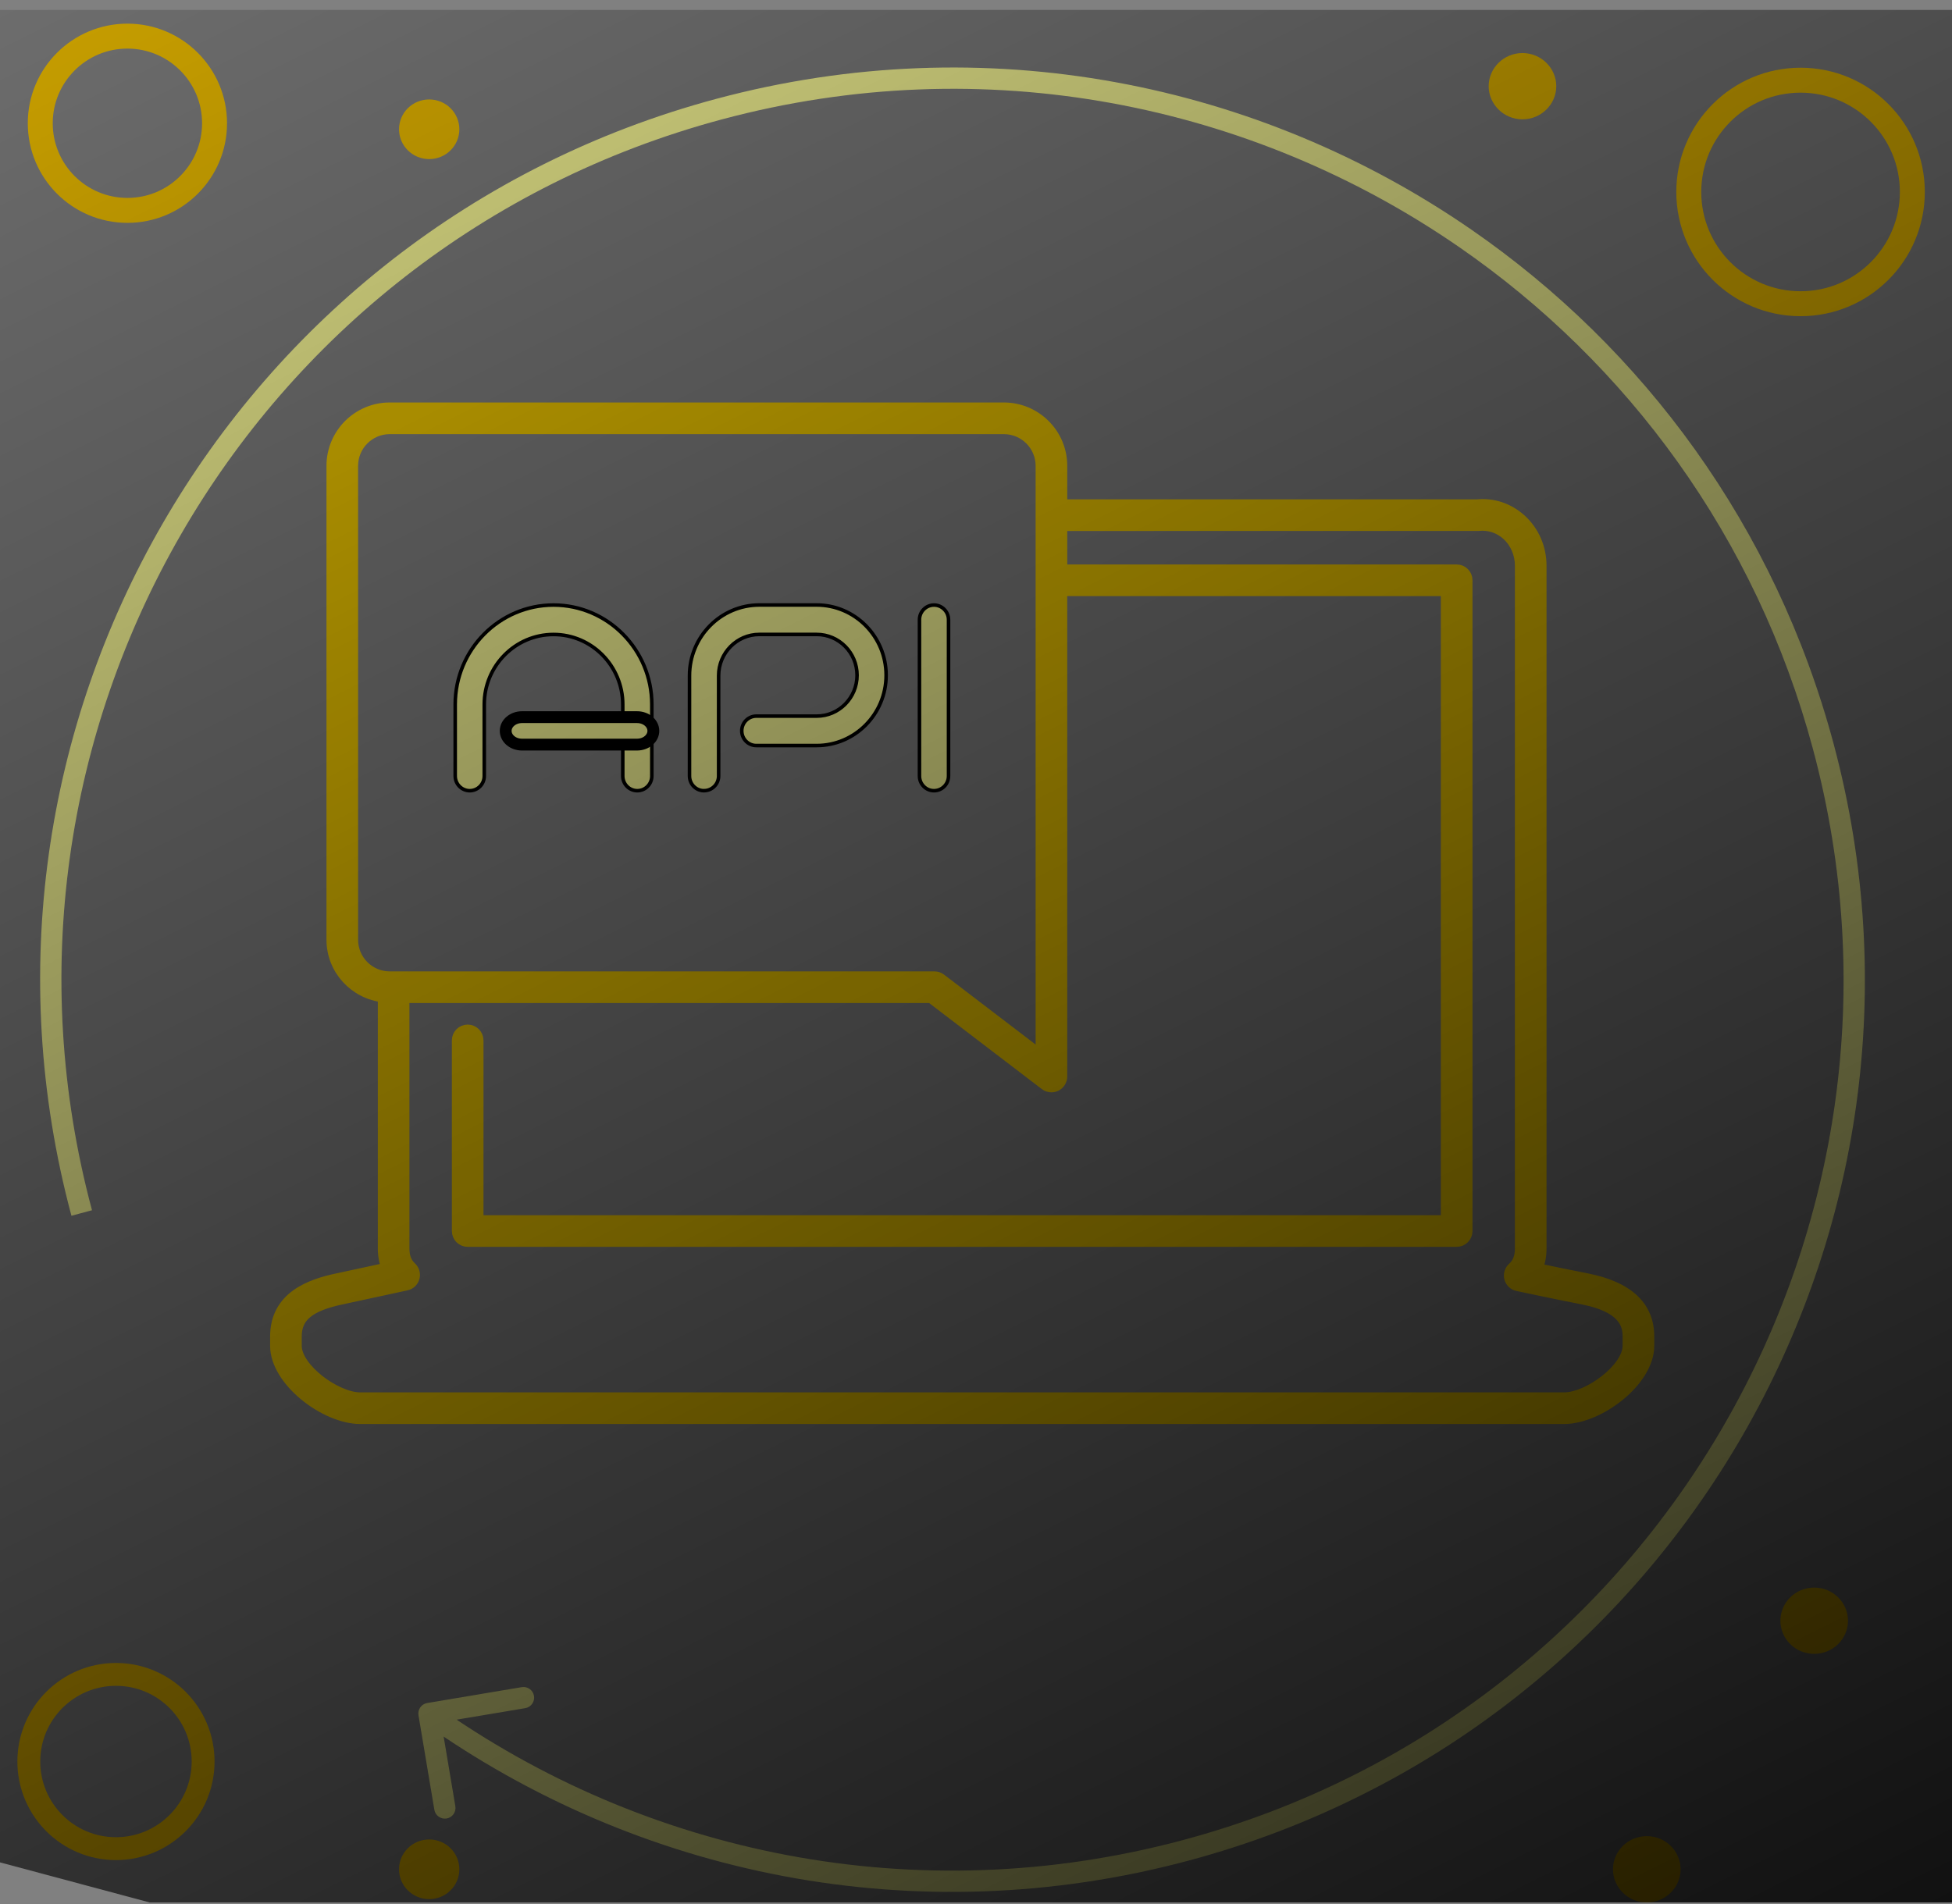 <svg width="165" height="161" viewBox="0 0 165 161" fill="none" xmlns="http://www.w3.org/2000/svg">
<rect x="0" y="0" width="165" height="161" fill="#808080" stroke="none"/>
<g clip-path="url(#clip0_2182_93045)">
<path d="M154.808 137.024C154.808 137.772 154.182 138.425 153.351 138.425C152.52 138.425 151.894 137.772 151.894 137.024C151.894 136.277 152.52 135.623 153.351 135.623C154.182 135.623 154.808 136.277 154.808 137.024Z" fill="#EBBB00" stroke="#EBBB00" stroke-width="2.802"/>
<path d="M140.658 158.04C140.658 158.788 140.032 159.441 139.201 159.441C138.37 159.441 137.743 158.788 137.743 158.04C137.743 157.292 138.37 156.639 139.201 156.639C140.032 156.639 140.658 157.292 140.658 158.04Z" fill="#EBBB00" stroke="#EBBB00" stroke-width="2.802"/>
<path d="M37.428 158.04C37.428 158.644 36.928 159.161 36.279 159.161C35.63 159.161 35.13 158.644 35.13 158.04C35.13 157.435 35.63 156.919 36.279 156.919C36.928 156.919 37.428 157.435 37.428 158.04Z" fill="#EBBB00" stroke="#EBBB00" stroke-width="2.802"/>
<path d="M128.693 8.688C127.87 8.688 127.236 8.027 127.236 7.287C127.236 6.546 127.87 5.886 128.693 5.886C129.515 5.886 130.15 6.546 130.15 7.287C130.15 8.027 129.515 8.688 128.693 8.688Z" fill="#EBBB00" stroke="#EBBB00" stroke-width="2.802"/>
<path d="M37.428 10.93C37.428 11.534 36.928 12.05 36.279 12.05C35.63 12.05 35.13 11.534 35.13 10.93C35.13 10.325 35.63 9.809 36.279 9.809C36.928 9.809 37.428 10.325 37.428 10.93Z" fill="#EBBB00" stroke="#EBBB00" stroke-width="2.802"/>
<path d="M23.332 112.991V113.78C23.332 116.732 27.511 119.894 30.454 119.894H132.21C135.152 119.894 139.332 116.732 139.332 113.78V112.991C139.332 110.458 137.579 108.83 134.123 108.15C132.702 107.874 131.007 107.521 129.882 107.284C130.11 106.775 130.226 106.195 130.226 105.547V47.818C130.226 46.333 129.61 44.923 128.534 43.95C127.506 43.021 126.182 42.583 124.874 42.719H89.713V39.382C89.713 36.706 87.536 34.528 84.859 34.528H32.942C30.271 34.528 28.097 36.705 28.097 39.382V79.451C28.097 81.95 30.006 83.989 32.437 84.245V105.546C32.437 106.173 32.546 106.737 32.764 107.234C31.671 107.472 30.016 107.831 28.529 108.15C26.298 108.619 23.333 109.632 23.333 112.988L23.332 112.991ZM29.77 79.453V39.385C29.77 37.631 31.192 36.205 32.942 36.205H84.859C86.612 36.205 88.04 37.632 88.04 39.385V89.322L79.498 82.798C79.352 82.686 79.173 82.626 78.989 82.626H32.942C31.193 82.626 29.77 81.203 29.77 79.454V79.453ZM34.34 108.606C34.645 108.54 34.888 108.309 34.969 108.009C35.05 107.708 34.96 107.387 34.73 107.175C34.306 106.783 34.109 106.267 34.109 105.549V84.3H78.705L88.367 91.679C88.516 91.793 88.696 91.851 88.876 91.851C89.001 91.851 89.129 91.822 89.247 91.764C89.532 91.622 89.712 91.331 89.712 91.013V49.897H122.292V103.241H40.369V87.96C40.369 87.497 39.994 87.123 39.532 87.123C39.07 87.123 38.696 87.498 38.696 87.96V104.078C38.696 104.541 39.069 104.915 39.532 104.915H123.131C123.594 104.915 123.968 104.54 123.968 104.078V49.059C123.968 48.596 123.593 48.222 123.131 48.222H89.713V44.392L124.958 44.388C125.881 44.296 126.739 44.581 127.413 45.191C128.137 45.846 128.553 46.804 128.553 47.817V105.546C128.553 106.283 128.345 106.813 127.9 107.214C127.666 107.425 127.569 107.749 127.649 108.053C127.73 108.357 127.974 108.59 128.283 108.655C128.283 108.655 131.421 109.328 133.801 109.791C137.257 110.47 137.657 111.941 137.657 112.988V113.777C137.657 115.737 134.279 118.219 132.209 118.219H30.454C28.384 118.219 25.005 115.737 25.005 113.777V112.988C25.005 111.293 26.125 110.367 28.874 109.788C31.376 109.25 34.34 108.604 34.34 108.604V108.606Z" fill="#F0C800" stroke="#F0C800"/>
<g clip-path="url(#clip1_2182_93045)">
<path d="M123.863 20.155L123.351 20.896L123.351 20.896L123.863 20.155ZM154.12 63.107L154.99 62.874L154.12 63.107ZM36.113 143.982C35.623 144.064 35.292 144.528 35.374 145.018L36.715 153.006C36.798 153.497 37.262 153.827 37.752 153.745C38.242 153.663 38.573 153.199 38.49 152.708L37.298 145.608L44.399 144.416C44.889 144.333 45.22 143.869 45.138 143.379C45.055 142.889 44.591 142.558 44.101 142.64L36.113 143.982ZM7.777 102.32C-2.987 62.148 20.852 20.856 61.024 10.092L60.559 8.354C19.426 19.375 -4.983 61.654 6.038 102.786L7.777 102.32ZM61.024 10.092C83.242 4.139 105.801 8.769 123.351 20.896L124.374 19.415C106.408 7.001 83.307 2.258 60.559 8.354L61.024 10.092ZM123.351 20.896C137.533 30.695 148.44 45.385 153.251 63.34L154.99 62.874C150.064 44.492 138.894 29.447 124.374 19.415L123.351 20.896ZM153.251 63.34C164.015 103.511 140.176 144.803 100.004 155.567L100.47 157.306C141.602 146.285 166.011 104.006 154.99 62.874L153.251 63.34ZM100.004 155.567C77.408 161.622 54.458 156.729 36.784 144.136L35.739 145.602C53.832 158.493 77.333 163.505 100.47 157.306L100.004 155.567Z" fill="#FFFF99"/>
<path d="M9.802 156.294C13.87 156.294 17.169 152.996 17.169 148.928C17.169 144.86 13.87 141.562 9.802 141.562C5.734 141.562 2.436 144.86 2.436 148.928C2.436 152.996 5.734 156.294 9.802 156.294Z" stroke="#EBBB00" stroke-width="1.933" stroke-miterlimit="10"/>
<path d="M10.77 17.787C14.838 17.787 18.136 14.489 18.136 10.421C18.136 6.353 14.838 3.054 10.77 3.054C6.701 3.054 3.403 6.353 3.403 10.421C3.403 14.489 6.701 17.787 10.77 17.787Z" stroke="#EBBB00" stroke-width="2.109" stroke-miterlimit="10"/>
<path d="M152.199 25.678C157.418 25.678 161.648 21.448 161.648 16.229C161.648 11.011 157.418 6.78 152.199 6.78C146.981 6.78 142.75 11.011 142.75 16.229C142.75 21.448 146.981 25.678 152.199 25.678Z" stroke="#EBBB00" stroke-width="2.109" stroke-miterlimit="10"/>
<path d="M53.87 66.85C53.191 66.85 52.642 66.293 52.642 65.606V59.561C52.642 56.301 50.02 53.642 46.788 53.642C43.556 53.642 40.934 56.296 40.934 59.561V65.606C40.934 66.297 40.382 66.85 39.706 66.85C39.031 66.85 38.478 66.293 38.478 65.606V59.561C38.478 54.922 42.211 51.154 46.788 51.154C51.366 51.154 55.098 54.927 55.098 59.561V65.606C55.098 66.297 54.546 66.85 53.87 66.85Z" fill="#FFFF99" stroke="black" stroke-width="0.3"/>
<path d="M59.516 66.846H59.453L59.45 66.849C58.799 66.817 58.283 66.273 58.283 65.606V57.123C58.283 53.828 60.933 51.15 64.187 51.15H69.031C72.267 51.15 74.903 53.814 74.903 57.091C74.903 60.368 72.267 63.032 69.031 63.032H63.928C63.248 63.032 62.7 62.475 62.7 61.788C62.7 61.101 63.253 60.544 63.928 60.544H69.031C70.917 60.544 72.447 58.994 72.447 57.091C72.447 55.188 70.917 53.638 69.031 53.638H64.187C62.288 53.638 60.744 55.202 60.744 57.119V65.602C60.744 66.293 60.191 66.846 59.516 66.846Z" fill="#FFFF99" stroke="black" stroke-width="0.3"/>
<path d="M78.95 66.85C78.271 66.85 77.722 66.293 77.722 65.606V52.398C77.722 51.707 78.275 51.154 78.95 51.154C79.625 51.154 80.178 51.711 80.178 52.398V65.606C80.178 66.297 79.625 66.85 78.95 66.85Z" fill="#FFFF99" stroke="black" stroke-width="0.3"/>
<path d="M53.848 62.953H44.124C43.36 62.953 42.746 62.432 42.746 61.792C42.746 61.152 43.364 60.631 44.124 60.631H53.848C54.612 60.631 55.227 61.152 55.227 61.792C55.227 62.432 54.608 62.953 53.848 62.953Z" fill="#FFFF99"/>
<path d="M53.848 62.953H44.124C43.36 62.953 42.746 62.432 42.746 61.792C42.746 61.152 43.364 60.631 44.124 60.631H53.848C54.612 60.631 55.227 61.152 55.227 61.792C55.227 62.432 54.608 62.953 53.848 62.953Z" stroke="black"/>
</g>
<rect x="-44.703" y="145.476" width="201" height="210.016" transform="rotate(-75 -44.703 145.476)" fill="url(#paint0_linear_2182_93045)"/>
</g>
<defs>
<linearGradient id="paint0_linear_2182_93045" x1="-44.703" y1="367.746" x2="181.255" y2="167.767" gradientUnits="userSpaceOnUse">
<stop/>
<stop offset="1" stop-opacity="0"/>
</linearGradient>
<clipPath id="clip0_2182_93045">
<rect width="165" height="160" fill="white" transform="translate(0 0.842)"/>
</clipPath>
<clipPath id="clip1_2182_93045">
<rect width="161.354" height="158" fill="white" transform="translate(1.349 2)"/>
</clipPath>
</defs>
</svg>
